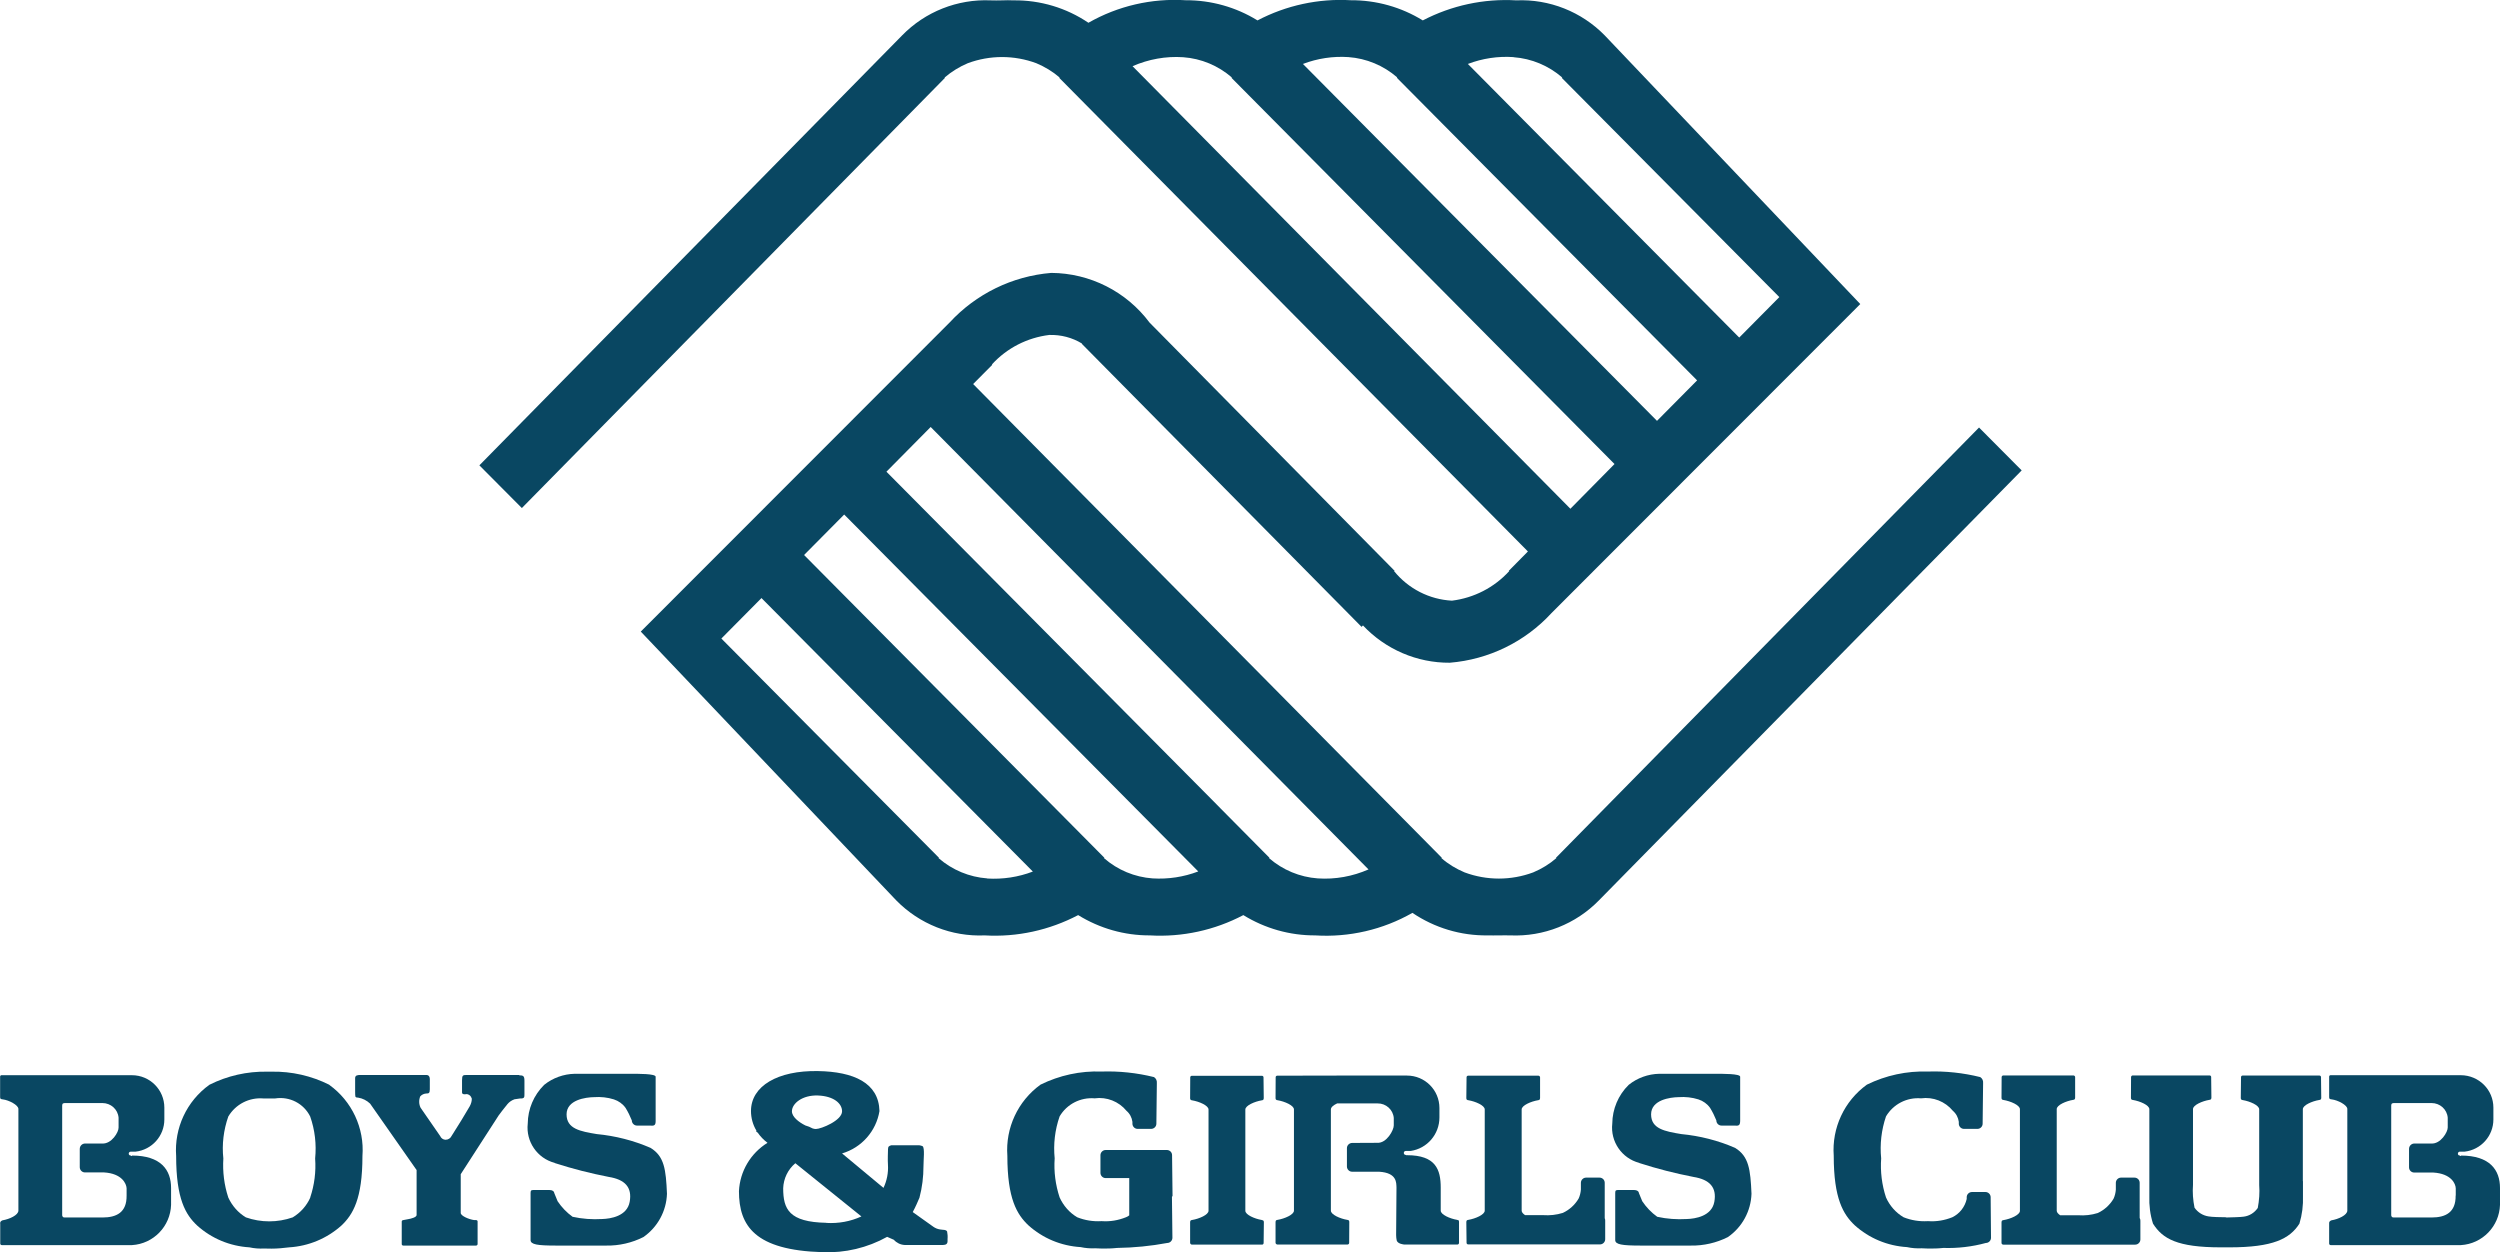 <?xml version="1.0" encoding="UTF-8"?><svg id="Layer_2" xmlns="http://www.w3.org/2000/svg" viewBox="0 0 211.89 106.13"><defs><style>.cls-1{fill:#094762;stroke-width:0px;}</style></defs><g id="Layer_1-2"><g id="Group_232"><path id="Path_197" class="cls-1" d="M111.69,74.45c-1.52-.11-2.97-.71-4.13-1.72l.03-.03-4.15-4.19-.59-.6-27.72-27.93,3.75-3.79,37.11,37.5c-1.35.59-2.82.86-4.3.76M97.69,74.45c-1.52-.11-2.97-.71-4.12-1.72l.03-.03-25.45-25.66,3.4-3.43,30.01,30.25c-1.23.47-2.55.67-3.87.59M83.68,74.45c-1.52-.11-2.97-.71-4.13-1.72l.03-.03-18.44-18.58,3.4-3.43,23,23.18c-1.23.47-2.55.67-3.87.59M95.99,5.61c1.35-.59,2.82-.86,4.29-.76,1.53.11,2.97.71,4.13,1.72l-.03.03,32.46,32.73-3.74,3.79L95.99,5.61ZM114.29,4.84c1.52.11,2.97.71,4.13,1.72l-.03.03,25.45,25.65-3.4,3.43-30.01-30.25c1.23-.47,2.55-.67,3.87-.58M128.29,4.85c1.52.11,2.97.72,4.12,1.72l-.04.03,18.44,18.58-3.4,3.43-23-23.19c1.23-.47,2.55-.67,3.87-.58M167.74,36.23l-35.86,36.47.03.03c-.59.51-1.25.91-1.96,1.21-1.88.7-3.94.7-5.82,0-.71-.3-1.38-.7-1.96-1.21l.03-.03-39.72-40.15,1.62-1.63-.03-.03c1.27-1.39,2.99-2.27,4.86-2.5.98-.03,1.95.22,2.78.73l-.02.02,23.71,23.99.12-.12c1.91,2.03,4.58,3.18,7.36,3.16,3.3-.27,6.38-1.77,8.62-4.21l26.17-26.19-21.66-22.77c-1.97-2.01-4.69-3.09-7.5-2.97-2.75-.16-5.48.43-7.92,1.7-1.83-1.13-3.94-1.72-6.09-1.71-2.75-.16-5.48.43-7.92,1.71-1.83-1.13-3.94-1.72-6.09-1.71-2.87-.18-5.74.48-8.24,1.91C90.39.67,88.17,0,85.9.03c-.31-.01-.64-.02-.97,0s-.66,0-.97,0c-2.81-.12-5.54.96-7.5,2.97l-35.83,36.44,3.6,3.62L80.09,6.6l-.03-.03c.59-.5,1.25-.91,1.96-1.21,1.88-.7,3.94-.7,5.82,0,.71.3,1.38.7,1.97,1.21l-.03.03,39.72,40.14-1.62,1.64.03.03c-1.27,1.39-2.99,2.27-4.85,2.5-1.91-.1-3.69-1.01-4.9-2.5l.04-.03-20.77-21.04c-1.96-2.63-5.05-4.19-8.33-4.21-3.3.27-6.38,1.78-8.62,4.21l-26.17,26.19,21.65,22.78c1.97,2.01,4.69,3.09,7.5,2.97,2.75.16,5.48-.44,7.92-1.72,1.83,1.13,3.93,1.73,6.08,1.72,2.75.16,5.49-.44,7.92-1.72,1.83,1.13,3.94,1.73,6.09,1.72,2.87.18,5.74-.48,8.24-1.91,1.88,1.27,4.1,1.94,6.37,1.91.31,0,.64.01.97,0s.66,0,.97,0c2.81.12,5.54-.96,7.5-2.97l35.83-36.44-3.6-3.62Z"/><path id="Path_198" class="cls-1" d="M10.73,101.33c.02,1.44-.86,1.86-2.05,1.86h-3.22l-.12-.03s-.06-.08-.07-.14v-9.3s0-.15.06-.19c.06-.03.12-.04.19-.04h3.16c.71,0,1.31.53,1.37,1.24v.83c.02.38-.59,1.42-1.4,1.36h-1.45c-.25.01-.44.21-.44.46v1.55c0,.24.2.44.44.44h1.62c1.51.09,1.89.95,1.91,1.34v.62ZM11.18,97.97h-.08v-.03h-.02c-.09,0-.17-.07-.17-.16,0,0,0,0,0,0,0-.09.07-.17.17-.17h.41c1.39-.16,2.44-1.33,2.44-2.73v-1c0-1.52-1.23-2.75-2.75-2.75H.14c-.07-.01-.13.05-.13.12v1.74c0,.06.01.11.06.15.05.02.11.04.17.04.51.06,1.32.48,1.32.81v8.62c-.01.38-.75.72-1.35.82-.06.02-.11.06-.15.1-.04.05-.06.12-.04.19v1.68c0,.07.06.13.13.13h11.04c1.82-.11,3.25-1.59,3.31-3.41v-1.43c0-1.53-.86-2.75-3.31-2.75"/><path id="Path_199" class="cls-1" d="M208.13,101.33c.02,1.44-.86,1.86-2.05,1.86h-3.21l-.13-.03s-.06-.08-.07-.14v-9.3s0-.15.06-.19c.06-.03.12-.04.19-.04h3.17c.71,0,1.31.53,1.37,1.24v.83c.01.38-.6,1.42-1.4,1.36h-1.44c-.25.01-.44.21-.44.46h0v1.56c0,.25.2.44.44.44h1.61c1.53.09,1.9.95,1.91,1.34v.61ZM208.58,97.97h-.08v-.03h-.02c-.09,0-.16-.07-.16-.16,0-.09.07-.17.16-.17h.41c1.39-.16,2.44-1.33,2.44-2.73v-1c0-1.52-1.23-2.74-2.75-2.75h-11.04c-.07-.01-.13.05-.13.12h0v1.74c0,.06.01.11.05.15.05.02.11.04.17.04.51.06,1.32.48,1.32.81v8.62c-.01.38-.75.72-1.35.82-.06.02-.11.06-.15.1-.04.06-.05.12-.04.19v1.68c0,.07.06.13.13.13h11.04c1.82-.11,3.25-1.59,3.31-3.41v-1.43c0-1.53-.86-2.75-3.31-2.75"/><path id="Path_200" class="cls-1" d="M44.01,91.11h-4.41c-.39,0-.43.02-.44.45v1.04c0,.22.4.13.4.13.15.02.28.1.36.23.03.05.05.11.07.16,0,.23-.07.45-.18.65-.21.38-1.13,1.89-1.53,2.5-.09.2-.29.33-.51.33h-.04c-.19-.02-.35-.14-.42-.31l-1.66-2.4c-.15-.3-.16-.66-.03-.97.14-.15.32-.23.52-.24.19,0,.29-.02.29-.35v-.87c0-.15-.05-.35-.3-.35h-5.59c-.24,0-.44.03-.44.27v1.14c.02.42-.05.5.25.51.38.06.74.24,1.02.51l3.94,5.63v3.8c.02.19-.44.32-.76.37l-.37.07c-.06,0-.12.05-.13.11h0v1.93h0c0,.07.06.12.13.12h6.17c.07,0,.12-.05.13-.12h0v-1.93h0c0-.06-.06-.11-.13-.11h-.16c-.48-.07-1.13-.36-1.14-.6v-3.29l3.22-4.99s.57-.76.74-.95c.16-.19.37-.33.6-.41l.48-.07c.37.02.36-.12.36-.37v-1.14c0-.4-.11-.45-.44-.45"/><path id="Path_201" class="cls-1" d="M181.35,103.25v-3c0-.25-.2-.44-.44-.44h-1.14c-.24,0-.44.2-.44.44h0v.58c-.02.26-.08.52-.19.76-.31.53-.78.96-1.34,1.22-.54.17-1.1.23-1.66.19h-1.53c-.17-.12-.29-.25-.29-.38v-8.62c0-.34.79-.68,1.39-.78.05,0,.1-.02.14-.06.02-.04.03-.09.03-.14v-1.74c-.01-.07-.07-.13-.15-.13h-5.94c-.07,0-.13.06-.14.13h0s-.01,1.75-.01,1.75c0,.05,0,.1.03.14.04.04.09.06.14.06.6.1,1.39.44,1.39.78v8.62c0,.34-.79.68-1.39.78-.05,0-.1.02-.14.06-.02.04-.03.09-.03.14v1.75c.01.07.07.13.15.13h11.18c.24,0,.44-.2.44-.44h0v-1.59c0-.07-.01-.13-.04-.19"/><path id="Path_202" class="cls-1" d="M136.01,103.25v-3c0-.25-.2-.44-.44-.44h-1.14c-.24,0-.44.2-.44.44h0v.57c-.02.26-.08.52-.19.76-.31.53-.78.96-1.34,1.22-.54.17-1.11.23-1.67.19h-1.53c-.18-.12-.29-.25-.29-.38v-8.58c0-.34.79-.68,1.39-.78.05,0,.1-.02.14-.06.02-.04.03-.09.03-.14v-1.75c-.01-.07-.07-.13-.14-.13h-5.96c-.07,0-.13.06-.13.13,0,0,0,0,0,0l-.02,1.75s0,.1.03.14c.04.04.09.06.14.06.6.1,1.39.44,1.39.78v8.58c0,.34-.79.68-1.39.78-.05,0-.1.02-.14.06-.02.04-.03.09-.03.14l.02,1.75c0,.07.06.13.13.13,0,0,0,0,0,0h11.18c.24,0,.44-.2.44-.44h0v-1.59c0-.07-.01-.13-.04-.19"/><path id="Path_203" class="cls-1" d="M188.67,103.17c-.4,0-1.22-.02-1.47-.07-.49-.07-.92-.34-1.2-.74-.13-.64-.18-1.29-.13-1.94v-6.42c0-.34.79-.68,1.39-.78.05,0,.1-.02.14-.06.02-.04.03-.09.03-.14l-.02-1.74c0-.07-.06-.13-.13-.13h-6.52c-.07,0-.13.06-.14.13h0s-.01,1.75-.01,1.75c0,.05,0,.1.03.14.03.04.09.06.14.06.6.1,1.39.44,1.39.78v6.1h0v1.26c-.03.79.07,1.58.31,2.34.81,1.28,2.05,2.01,5.75,2.01h.72c3.7,0,5.12-.72,5.94-2.01.23-.76.33-1.55.3-2.34v-1.26h-.01v-6.1c0-.34.79-.68,1.39-.78.05,0,.1-.02.14-.06.04-.06.02-.14.03-.14l-.02-1.74c0-.07-.06-.13-.13-.13,0,0,0,0,0,0h-6.52c-.07,0-.13.06-.13.13h0s-.02,1.75-.02,1.75c0,.05,0,.1.03.14.04.04.09.06.14.06.6.1,1.39.44,1.39.78v6.42c.05.65,0,1.3-.12,1.94-.28.41-.71.68-1.2.74-.25.04-1.07.06-1.47.07"/><path id="Path_204" class="cls-1" d="M168.72,101.47c0-.24-.2-.44-.44-.44h-1.14c-.25,0-.45.2-.45.44v.15c-.15.67-.6,1.25-1.22,1.55-.65.26-1.34.38-2.04.33h-.05c-.69.04-1.39-.07-2.04-.33-.66-.39-1.18-.98-1.49-1.68-.35-1.06-.49-2.19-.41-3.31-.12-1.2.02-2.42.41-3.56.62-1.04,1.77-1.63,2.97-1.53,1.02-.14,2.04.26,2.7,1.06.28.24.45.57.5.93v.16c0,.24.2.44.44.44h1.14c.24,0,.44-.2.44-.44l.04-3.45c.02-.2-.07-.39-.24-.5-1.45-.36-2.95-.52-4.44-.47-1.79-.06-3.56.32-5.17,1.11-1.92,1.39-2.98,3.67-2.81,6.03,0,3.64.81,4.97,1.78,5.89,1.22,1.1,2.78,1.75,4.43,1.85.41.09.82.12,1.24.1.16,0,.33.02.5.02.45.01.89,0,1.34-.05,1.21.04,2.43-.1,3.6-.42.24,0,.44-.2.44-.44l-.03-3.45Z"/><path id="Path_205" class="cls-1" d="M99.34,101.43l.04-.07-.04-3.45c0-.25-.2-.44-.44-.44h-5.19c-.24,0-.44.2-.44.44h0v1.5c0,.24.2.44.44.44h2v3.16c-.08.07-.18.12-.28.16-.65.26-1.34.38-2.04.33h-.05c-.7.04-1.39-.07-2.04-.33-.66-.39-1.17-.98-1.49-1.68-.35-1.06-.5-2.19-.42-3.31-.12-1.2.02-2.42.42-3.56.61-1.04,1.77-1.63,2.97-1.53,1.02-.14,2.04.26,2.7,1.06.28.24.45.57.5.93v.16c0,.24.2.44.44.44h1.14c.25,0,.45-.2.45-.44l.04-3.45c.02-.2-.07-.39-.24-.5-1.45-.36-2.95-.52-4.45-.47-1.79-.07-3.57.32-5.17,1.11-1.92,1.39-2.98,3.67-2.81,6.03,0,3.64.81,4.97,1.78,5.89,1.22,1.1,2.78,1.75,4.43,1.85.41.09.82.12,1.24.1.17,0,.33.02.51.02.45.01.89,0,1.34-.05,1.43-.02,2.85-.16,4.25-.42.24,0,.44-.2.44-.44l-.04-3.45v-.04"/><path id="Path_206" class="cls-1" d="M26.3,101.5c-.31.7-.83,1.28-1.49,1.68-1.29.45-2.69.45-3.97,0-.65-.39-1.17-.98-1.49-1.68-.35-1.06-.49-2.19-.42-3.31-.13-1.2.02-2.42.42-3.56.62-1.04,1.77-1.63,2.97-1.53h1c1.22-.19,2.42.42,2.97,1.53.4,1.14.54,2.35.42,3.56.08,1.12-.06,2.24-.42,3.31M27.91,91.94c-1.52-.76-3.19-1.14-4.89-1.11h-.38c-1.7-.03-3.38.35-4.89,1.11-1.93,1.39-2.99,3.67-2.82,6.04,0,3.64.8,4.97,1.78,5.89,1.22,1.1,2.78,1.75,4.43,1.85.41.09.82.12,1.24.1.08,0,.64.01.64.01.5,0,1-.05,1.49-.11,1.64-.1,3.2-.75,4.43-1.85.97-.92,1.78-2.25,1.78-5.89.18-2.36-.89-4.65-2.81-6.03"/><path id="Path_207" class="cls-1" d="M107.08,103.46s-.09-.06-.14-.06c-.6-.1-1.39-.44-1.39-.78v-8.58c0-.34.79-.68,1.39-.78.05,0,.1-.02.14-.06.02-.04.03-.09.03-.14l-.02-1.75c0-.07-.06-.13-.13-.13h-5.95c-.07,0-.13.06-.13.13h0s-.01,1.75-.01,1.75c0,.05,0,.1.03.14.04.04.09.06.14.06.6.1,1.39.44,1.39.78v8.58c0,.34-.79.68-1.39.78-.05,0-.1.02-.14.06-.02.04-.03.09-.03.14v1.75c.01.07.07.13.15.14h5.95c.07,0,.13-.06.13-.14l.02-1.75s0-.1-.03-.14"/><path id="Path_208" class="cls-1" d="M123.64,103.45s-.09-.06-.14-.06c-.6-.1-1.39-.44-1.39-.78v-1.95c0-1.53-.42-2.75-2.86-2.75h-.08v-.02h-.02c-.09,0-.17-.07-.17-.17s.07-.17.17-.17h.41c1.41-.21,2.44-1.42,2.44-2.84v-.8c0-1.52-1.23-2.75-2.75-2.75h-5.96s-5.04.01-5.04.01c-.07,0-.13.06-.13.13h0s-.01,1.75-.01,1.75c0,.05,0,.1.03.14.04.04.09.06.14.06.6.1,1.39.44,1.39.78v8.58c0,.34-.79.68-1.39.78-.05,0-.1.02-.14.06-.02.04-.03.09-.03.14v1.75c.01.07.07.13.15.14h5.95c.07,0,.14-.06.14-.14h0s.01-1.75.01-1.75c0-.05,0-.09-.03-.14-.04-.04-.09-.06-.14-.06-.6-.1-1.39-.44-1.39-.78v-8.58c0-.19.23-.37.53-.51h3.43c.71-.01,1.31.53,1.37,1.23v.63c.01.39-.6,1.53-1.4,1.48h-.06s-2.06.01-2.06.01c-.25,0-.45.2-.45.44h0v1.56c0,.24.2.44.44.44,0,0,0,0,0,0h2.29c1.53.09,1.45.95,1.47,1.34l-.03,4.03c0,.16.02.31.05.46.09.3.63.34.63.34h4.52c.07,0,.13-.06.13-.14v-1.75s0-.1-.01-.14"/><path id="Path_209" class="cls-1" d="M47.03,98.58c1.49.48,3.02.87,4.56,1.17,1.39.22,2,.89,1.78,2.11s-1.61,1.44-2.34,1.46c-.84.05-1.68-.01-2.5-.19-.5-.36-.93-.81-1.27-1.32l-.29-.71c0-.12-.15-.24-.4-.24h-1.27c-.25,0-.33,0-.33.24v4c0,.38.57.47,2.17.47h4.24c1.09.02,2.18-.23,3.15-.72,1.21-.84,1.95-2.2,2-3.67-.09-2.06-.22-3.17-1.39-3.89-1.45-.63-2.99-1.02-4.56-1.17-1.39-.23-2.56-.44-2.56-1.67s1.61-1.45,2.34-1.46c.56-.04,1.13.02,1.67.19.4.13.75.38.99.72.21.34.38.69.53,1.06,0,.24.2.44.44.44h1.14c.35.04.45-.05.44-.44v-3.7c0-.26-1.44-.25-2.17-.25h-4.69c-.94.02-1.86.35-2.59.94-.88.87-1.38,2.05-1.39,3.28-.17,1.52.8,2.94,2.28,3.33"/><path id="Path_210" class="cls-1" d="M138.96,98.58c1.49.48,3.02.87,4.56,1.17,1.39.22,2,.89,1.78,2.11s-1.61,1.44-2.34,1.46c-.84.05-1.68-.01-2.5-.19-.5-.36-.93-.81-1.27-1.32l-.29-.71c0-.12-.15-.24-.4-.24h-1.27c-.25,0-.33,0-.33.24v4c0,.38.57.47,2.16.47h4.24c1.09.02,2.18-.23,3.15-.72,1.21-.84,1.95-2.2,2-3.67-.09-2.06-.22-3.17-1.39-3.89-1.45-.63-2.99-1.02-4.56-1.17-1.39-.23-2.56-.44-2.56-1.67s1.61-1.45,2.34-1.46c.56-.04,1.13.02,1.67.19.4.13.75.38.99.72.21.34.38.69.53,1.06,0,.25.2.44.44.44h1.14c.35.04.44-.05.44-.44v-3.7c0-.26-1.45-.25-2.17-.25h-4.69c-.94.02-1.86.35-2.59.94-.88.86-1.38,2.05-1.39,3.28-.17,1.52.8,2.94,2.28,3.33"/><path id="Path_211" class="cls-1" d="M70.04,103.64c-3.17-.06-3.66-1.16-3.66-2.93.03-.82.4-1.59,1.03-2.12l5.6,4.51c-.93.43-1.95.61-2.97.55M69.32,92.85c1.34.05,2.05.67,2.05,1.34,0,.78-1.78,1.5-2.22,1.5-.1,0-.19-.02-.28-.05-.19-.11-.4-.19-.61-.25-.56-.28-1.14-.73-1.14-1.2,0-.66.88-1.39,2.21-1.34M80.27,104.37c-.11-.17-.28-.11-.61-.17-.2-.03-.39-.11-.56-.23l-1.74-1.24c.24-.44.43-.89.57-1.22.23-.87.34-1.77.34-2.67,0-.56.12-1.53-.07-1.69-.09-.04-.18-.07-.28-.08h-2.38c-.08.02-.16.05-.22.11-.07.07-.06.38-.06.38,0,0-.03.78,0,1.17.04.67-.09,1.34-.38,1.95l-3.51-2.92c1.66-.49,2.89-1.89,3.17-3.59-.06-2.39-2.18-3.34-5.22-3.39-3.39-.06-5.67,1.26-5.67,3.39,0,.58.16,1.16.46,1.66,0,.02-.01.04-.02.07l.13.1c.23.33.51.62.83.86-1.43.88-2.34,2.42-2.42,4.1,0,2.95,1.36,5,7.08,5.17,1.91.08,3.81-.37,5.48-1.3l.57.25c.23.26.56.42.91.44h3.26c.25-.01.38-.09.38-.33v-.18c.02-.22,0-.44-.04-.65"/></g></g></svg>